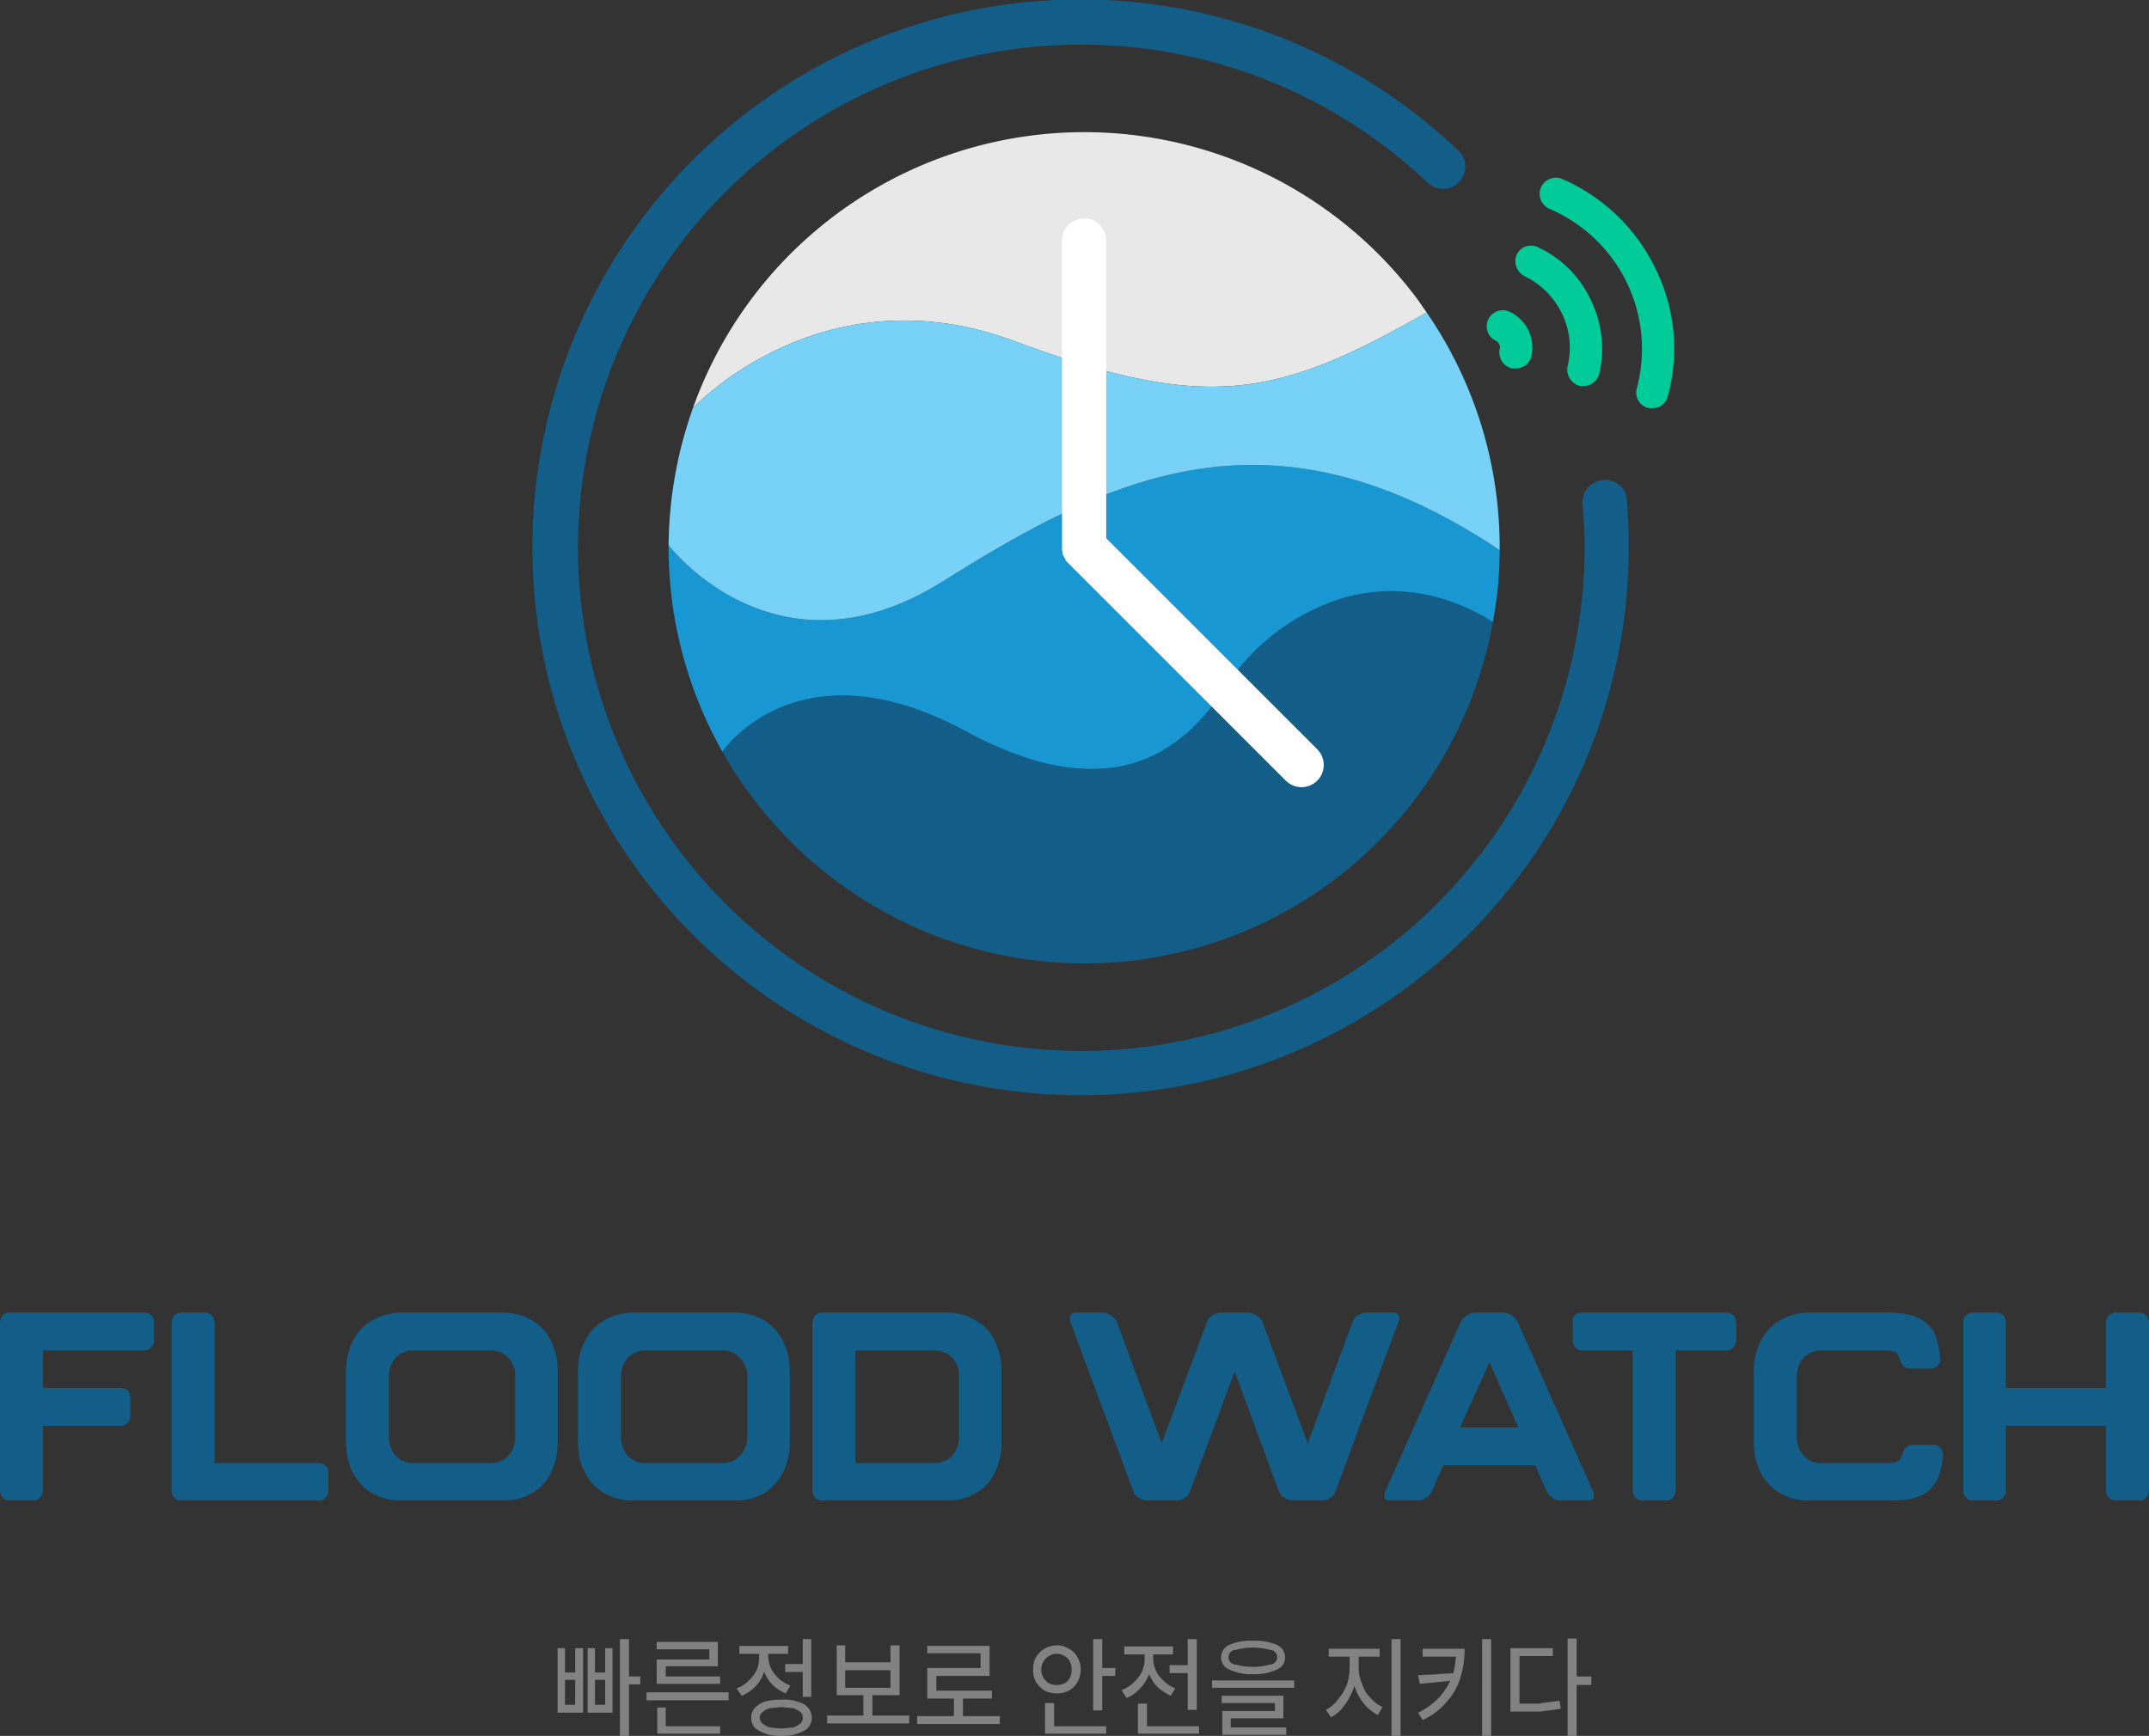 <svg xmlns="http://www.w3.org/2000/svg" width="379.6" height="306.7" viewBox="0 0 379.6 306.7">
  <rect x="0" y="0" width="379.6" height="306.7" fill="#333333" stroke="none"/>
  <defs>
    <style>
      .cls-1 {
        fill: #e8e8e8;
      }

      .cls-2 {
        fill: #125e88;
      }

      .cls-3 {
        fill: #1997d2;
      }

      .cls-4 {
        fill: #78d2f7;
      }

      .cls-5 {
        fill: #fff;
      }

      .cls-6 {
        fill: #00cb99;
      }

      .cls-7 {
        fill: #828282;
      }
    </style>
  </defs>
  <g id="Layer_2" data-name="Layer 2">
    <g id="레이어_1" data-name="레이어 1">
      <g>
        <g>
          <g>
            <path class="cls-1" d="M179,60.2c34.1,12.7,46.6,10.1,73-5l-1.6-2.3a73.4,73.4,0,0,0-128,19.2C122.5,72,145.1,47.7,179,60.2Z"/>
            <path class="cls-2" d="M236.5,105.9a38,38,0,0,0-20.1,15.6c-3.6,5.6-8.5,10.6-14.9,12.9-10.3,3.7-21.6-.2-30.7-5.1-29.6-16.1-42.9,3.1-43.2,3.5a65.2,65.2,0,0,0,5.1,7.8,73.3,73.3,0,0,0,131-30.7C255.5,104.7,245.8,102.9,236.5,105.9Z"/>
            <path class="cls-3" d="M166.4,102.8c-29.3,18.3-48.2-6.3-48.3-6.5a73.4,73.4,0,0,0,9.5,36.5c.3-.4,13.6-19.6,43.2-3.5,9.1,4.9,20.4,8.8,30.7,5.1,6.4-2.3,11.3-7.3,14.9-12.9a38,38,0,0,1,20.1-15.6c9.3-3,19-1.2,27.2,4a68.3,68.3,0,0,0,1.2-12.7C224.2,70,195.8,84.5,166.4,102.8Z"/>
            <path class="cls-4" d="M179,60.2C145.1,47.7,122.5,72,122.4,72.1a74.3,74.3,0,0,0-4.3,24.2c.1.2,19,24.8,48.3,6.5s57.8-32.8,98.5-5.6a73.1,73.1,0,0,0-12.9-42C225.6,70.3,213.1,72.9,179,60.2Z"/>
          </g>
          <path class="cls-5" d="M232.7,132.4,195.4,95.1V42.5a3.9,3.9,0,1,0-7.8,0V96.8a1.7,1.7,0,0,0,.1.7v.4c.1.1.1.2.2.4s.1.2.2.3.1.2.1.4l.5.5h0l38.4,38.4a3.9,3.9,0,0,0,5.6-5.5Z"/>
          <g>
            <path class="cls-6" d="M279.7,68.2h-.6a3,3,0,0,1-2.2-3.5,13.7,13.7,0,0,0-1-9.3,14.1,14.1,0,0,0-6.6-6.6,3,3,0,0,1-1.4-3.8,2.8,2.8,0,0,1,3.8-1.3A19.1,19.1,0,0,1,281,53a19.5,19.5,0,0,1,1.5,13A2.9,2.9,0,0,1,279.7,68.2Z"/>
            <path class="cls-6" d="M267.7,65.1h-.6a2.9,2.9,0,0,1-2.2-3.4,1,1,0,0,0-.1-.9,1.2,1.2,0,0,0-.6-.6,2.8,2.8,0,0,1,2.5-5.1,7,7,0,0,1,3.3,3.3,7.2,7.2,0,0,1,.5,4.6A2.9,2.9,0,0,1,267.7,65.1Z"/>
            <path class="cls-6" d="M291.9,72.1h-.7a2.8,2.8,0,0,1-2.1-3.4,26.9,26.9,0,0,0-15.4-31.8,2.9,2.9,0,0,1-1.5-3.8,2.9,2.9,0,0,1,3.7-1.5,32.8,32.8,0,0,1,16.6,16A31.9,31.9,0,0,1,294.6,70,2.7,2.7,0,0,1,291.9,72.1Z"/>
          </g>
          <path class="cls-2" d="M191,193.5A96.8,96.8,0,1,1,257.6,26.6a3.9,3.9,0,0,1-5.4,5.7,88.9,88.9,0,1,0,27.7,64.5,65.1,65.1,0,0,0-.4-7.7,4.1,4.1,0,0,1,3.6-4.3,3.9,3.9,0,0,1,4.3,3.6c.2,2.7.3,5.6.3,8.4A96.8,96.8,0,0,1,191,193.5Z"/>
        </g>
        <g>
          <path class="cls-2" d="M0,233.8a2.2,2.2,0,0,1,.5-1.4,1.7,1.7,0,0,1,1.3-.5H25.4a1.7,1.7,0,0,1,1.8,1.9v2.9a1.5,1.5,0,0,1-.5,1.3,1.5,1.5,0,0,1-1.3.6H7.6v6.6H21.3a2.1,2.1,0,0,1,1.3.5,2.1,2.1,0,0,1,.4,1.4V250a1.8,1.8,0,0,1-.4,1.3,1.8,1.8,0,0,1-1.3.6H7.6v11.3a2,2,0,0,1-.5,1.4,1.7,1.7,0,0,1-1.3.5h-4a1.4,1.4,0,0,1-1.3-.5,2,2,0,0,1-.5-1.4Z"/>
          <path class="cls-2" d="M30.3,233.8a2.2,2.2,0,0,1,.5-1.4,2.1,2.1,0,0,1,1.3-.5h4a1.7,1.7,0,0,1,1.3.5,2.2,2.2,0,0,1,.5,1.4v24.7H56.2a1.7,1.7,0,0,1,1.8,1.9v2.8a1.6,1.6,0,0,1-.5,1.4,1.4,1.4,0,0,1-1.3.5H32.1a1.7,1.7,0,0,1-1.3-.5,2,2,0,0,1-.5-1.4Z"/>
          <path class="cls-2" d="M61.1,242.4a13.8,13.8,0,0,1,.7-4.3,10.8,10.8,0,0,1,2-3.3,8.9,8.9,0,0,1,3.2-2.1,10.2,10.2,0,0,1,4-.8H88.8a10.6,10.6,0,0,1,4,.8,9.5,9.5,0,0,1,3.1,2.1,8.9,8.9,0,0,1,1.9,3.3,11.4,11.4,0,0,1,.7,4.3v12.3a12.1,12.1,0,0,1-.7,4.3,8.9,8.9,0,0,1-1.9,3.3,9.5,9.5,0,0,1-3.1,2.1,10.5,10.5,0,0,1-4,.7H71a10.2,10.2,0,0,1-4-.7,8.9,8.9,0,0,1-3.2-2.1,10.8,10.8,0,0,1-2-3.3,14.9,14.9,0,0,1-.7-4.3Zm7.6,11.3a5,5,0,0,0,1.2,3.5,4.1,4.1,0,0,0,3.2,1.3H86.5a4.3,4.3,0,0,0,3.3-1.3,5,5,0,0,0,1.2-3.5V243.3a4.7,4.7,0,0,0-1.2-3.4,4.3,4.3,0,0,0-3.3-1.3H73.1a4.1,4.1,0,0,0-3.2,1.3,4.7,4.7,0,0,0-1.2,3.4Z"/>
          <path class="cls-2" d="M102.1,242.4a11.4,11.4,0,0,1,.7-4.3,10.8,10.8,0,0,1,2-3.3,9.5,9.5,0,0,1,3.1-2.1,11,11,0,0,1,4-.8h17.8a10.7,10.7,0,0,1,4.1.8,8.1,8.1,0,0,1,3,2.1,9.1,9.1,0,0,1,2,3.3,11.4,11.4,0,0,1,.7,4.3v12.3a12.1,12.1,0,0,1-.7,4.3,9.1,9.1,0,0,1-2,3.3,8.1,8.1,0,0,1-3,2.1,10.7,10.7,0,0,1-4.1.7H111.9a10.9,10.9,0,0,1-4-.7,9.5,9.5,0,0,1-3.1-2.1,10.8,10.8,0,0,1-2-3.3,12.1,12.1,0,0,1-.7-4.3Zm7.6,11.3a5,5,0,0,0,1.2,3.5,4.1,4.1,0,0,0,3.2,1.3h13.4a4.1,4.1,0,0,0,3.2-1.3,4.6,4.6,0,0,0,1.3-3.5V243.3a4.4,4.4,0,0,0-1.3-3.4,4.1,4.1,0,0,0-3.2-1.3H114.1a4.1,4.1,0,0,0-3.2,1.3,4.7,4.7,0,0,0-1.2,3.4Z"/>
          <path class="cls-2" d="M143.5,233.8a2.2,2.2,0,0,1,.5-1.4,1.9,1.9,0,0,1,1.3-.5h21.9a10.6,10.6,0,0,1,4,.8,9.5,9.5,0,0,1,3.1,2.1,8.9,8.9,0,0,1,1.9,3.3,11.4,11.4,0,0,1,.7,4.3v12.3a12.1,12.1,0,0,1-.7,4.3,8.9,8.9,0,0,1-1.9,3.3,9.5,9.5,0,0,1-3.1,2.1,10.5,10.5,0,0,1-4,.7H145.3a1.5,1.5,0,0,1-1.3-.5,2,2,0,0,1-.5-1.4Zm7.6,24.7h13.8a4.3,4.3,0,0,0,3.3-1.3,5,5,0,0,0,1.2-3.5V243.3a4.7,4.7,0,0,0-1.2-3.4,4.3,4.3,0,0,0-3.3-1.3H151.1Z"/>
          <path class="cls-2" d="M189.1,233.6c-.1-.5-.2-.9,0-1.2s.4-.5,1-.5h4.5a3,3,0,0,1,1.6.5,2.5,2.5,0,0,1,1.1,1.2l7.9,21.4,8-21.4a1.9,1.9,0,0,1,1-1.2,3,3,0,0,1,1.6-.5h4.6a3,3,0,0,1,1.5.5,2.1,2.1,0,0,1,1.1,1.2l8,21.4,7.9-21.4a2.3,2.3,0,0,1,1-1.2,3.3,3.3,0,0,1,1.6-.5h4.6a1.1,1.1,0,0,1,1,.5,1.7,1.7,0,0,1-.1,1.2l-11.1,29.9a1.9,1.9,0,0,1-1,1.2,3.2,3.2,0,0,1-1.6.4h-4.7a2.9,2.9,0,0,1-1.6-.4,2.5,2.5,0,0,1-1.1-1.2l-7.8-21.2-7.9,21.2a2.3,2.3,0,0,1-1,1.2,3.2,3.2,0,0,1-1.6.4h-4.8a2.8,2.8,0,0,1-1.5-.4,2.1,2.1,0,0,1-1.1-1.2Z"/>
          <path class="cls-2" d="M258,233.6a3.2,3.2,0,0,1,1.1-1.2,3,3,0,0,1,1.6-.5h4.7a3,3,0,0,1,1.6.5,3.2,3.2,0,0,1,1.1,1.2l13.3,29.9a1.7,1.7,0,0,1,.1,1.2c-.2.3-.5.4-1.1.4h-4.6a2.8,2.8,0,0,1-1.5-.4,3.2,3.2,0,0,1-1.1-1.2l-2-4.6H254.9l-2,4.6a2.5,2.5,0,0,1-1.1,1.2,2.8,2.8,0,0,1-1.5.4h-4.6c-.6,0-.9-.1-1.1-.4a1.7,1.7,0,0,1,.1-1.2Zm-.1,18.6h10.3l-5.1-11.5Z"/>
          <path class="cls-2" d="M279.5,238.6a1.8,1.8,0,0,1-1.3-.6,1.8,1.8,0,0,1-.4-1.3v-2.9a1.6,1.6,0,0,1,1.7-1.9h25.4a1.9,1.9,0,0,1,1.3.5,2.2,2.2,0,0,1,.5,1.4v2.9a1.9,1.9,0,0,1-.5,1.3,1.6,1.6,0,0,1-1.3.6H296v24.6a2,2,0,0,1-.5,1.4,1.4,1.4,0,0,1-1.3.5h-4a1.7,1.7,0,0,1-1.3-.5,2,2,0,0,1-.5-1.4V238.6Z"/>
          <path class="cls-2" d="M319.6,265.1a10.5,10.5,0,0,1-4-.7,9.5,9.5,0,0,1-3.1-2.1,9.1,9.1,0,0,1-2-3.3,12.1,12.1,0,0,1-.7-4.3V242.4a11.4,11.4,0,0,1,.7-4.3,9.1,9.1,0,0,1,2-3.3,9.5,9.5,0,0,1,3.1-2.1,10.6,10.6,0,0,1,4-.8h13.3a18,18,0,0,1,4.3.4,8.6,8.6,0,0,1,2.9,1.3,5.2,5.2,0,0,1,1.8,2.5,12.7,12.7,0,0,1,.8,3.8,1.5,1.5,0,0,1-.4,1.3,1.6,1.6,0,0,1-1.3.6h-3.6c-.9,0-1.6-.6-1.9-1.9a1.9,1.9,0,0,0-.8-1.1l-1.5-.2H321.8a4.1,4.1,0,0,0-3.2,1.3,4.7,4.7,0,0,0-1.2,3.4v10.4a5,5,0,0,0,1.2,3.5,4.1,4.1,0,0,0,3.2,1.3h11.8a3.5,3.5,0,0,0,1.6-.3,1.5,1.5,0,0,0,.7-1c.4-1.3,1-1.9,2-1.9h3.5a1.4,1.4,0,0,1,1.3.5,1.7,1.7,0,0,1,.5,1.4,16.8,16.8,0,0,1-.8,3.8,9.4,9.4,0,0,1-1.8,2.5,8.3,8.3,0,0,1-3,1.3,25.8,25.8,0,0,1-4.2.3Z"/>
          <path class="cls-2" d="M346.8,233.8a1.7,1.7,0,0,1,.5-1.4,1.7,1.7,0,0,1,1.2-.5h4a1.7,1.7,0,0,1,1.8,1.9v11.4H372V233.8a2.2,2.2,0,0,1,.5-1.4,2.1,2.1,0,0,1,1.3-.5h4a1.7,1.7,0,0,1,1.3.5,2.2,2.2,0,0,1,.5,1.4v29.4a2,2,0,0,1-.5,1.4,1.4,1.4,0,0,1-1.3.5h-4a1.7,1.7,0,0,1-1.3-.5,2,2,0,0,1-.5-1.4V251.9H354.3v11.3a1.6,1.6,0,0,1-.5,1.4,1.4,1.4,0,0,1-1.3.5h-4a1.3,1.3,0,0,1-1.2-.5,1.6,1.6,0,0,1-.5-1.4Z"/>
        </g>
        <g>
          <path class="cls-7" d="M99.8,291.2v4.3h1.8v-4.3H103v11.4H98.5V291.2Zm0,10h1.8v-4.4H99.8Zm5.3-10v4.3h1.8v-4.3h1.3v11.4h-4.4V291.2Zm0,10h1.8v-4.4h-1.8Zm6-11.6v17.1h-1.6V289.6Zm2,6.6v1.4h-2.9v-1.4Z"/>
          <path class="cls-7" d="M128.7,299v1.4H114.2V299Zm-1.9-8.9v4.3h-9.2v2.3H116v-3.5h9.3v-1.8H116v-1.3Zm.4,6.1v1.3H116v-1.3Zm-9.6,5.5v3.8h-1.5v-3.8Zm9.6,3.3v1.3H116.1V305Z"/>
          <path class="cls-7" d="M135.4,291.3v1.3a9.4,9.4,0,0,1-.5,3,6.8,6.8,0,0,1-3.9,4l-.9-1.3a5.7,5.7,0,0,0,2.1-1.3,7,7,0,0,0,1.5-2,6.7,6.7,0,0,0,.4-2.4v-1.3Zm3.8-.5v1.4h-8.6v-1.4Zm2.8,10.3a2.8,2.8,0,0,1,1.4,2.4,2.5,2.5,0,0,1-1.4,2.3,7.6,7.6,0,0,1-4,.9,7.3,7.3,0,0,1-3.9-.9,2.4,2.4,0,0,1-1.4-2.3,2.4,2.4,0,0,1,.6-1.7,4.4,4.4,0,0,1,1.9-1.2,11.4,11.4,0,0,1,2.8-.3A7.7,7.7,0,0,1,142,301.1Zm-6,.7a3.2,3.2,0,0,0-1.3.7,1.2,1.2,0,0,0-.5,1,1.4,1.4,0,0,0,.5,1,3.2,3.2,0,0,0,1.3.7l2,.2,2.1-.2a4,4,0,0,0,1.3-.7,1.3,1.3,0,0,0,.4-1,1.2,1.2,0,0,0-.4-1,4,4,0,0,0-1.3-.7l-2.1-.2Zm-.3-10.5v1.3a5.4,5.4,0,0,0,.5,2.2,7.3,7.3,0,0,0,1.4,1.8,6.7,6.7,0,0,0,2,1.2l-.8,1.4a7.6,7.6,0,0,1-2.3-1.5,6.5,6.5,0,0,1-1.5-2.3,6.6,6.6,0,0,1-.5-2.8v-1.3Zm6.5,2.7v1.4h-3.5V294Zm1.1-4.4v10.2h-1.5V289.6Z"/>
          <path class="cls-7" d="M160.6,303.1v1.4H146.1v-1.4Zm-11.3-12.4v3h8v-3h1.6v8.8H147.8v-8.8Zm0,7.5h8v-3.1h-8Zm4.8.9v4.4h-1.6v-4.4Z"/>
          <path class="cls-7" d="M176.6,303.2v1.4H162v-1.4Zm-1.8-12.4v5.3h-9.4v3.3h-1.6v-4.7h9.4v-2.6h-9.4v-1.3Zm.4,7.9v1.4H163.8v-1.4Zm-5.1.9v4.2h-1.6v-4.2Z"/>
          <path class="cls-7" d="M188.8,291.3a3.1,3.1,0,0,1,1.5,1.5,4,4,0,0,1,.6,2.2,4.3,4.3,0,0,1-.6,2.2,3.6,3.6,0,0,1-1.5,1.5,4.6,4.6,0,0,1-2.1.5,5.4,5.4,0,0,1-2.2-.5,5.4,5.4,0,0,1-1.5-1.5,4.2,4.2,0,0,1-.5-2.2,4,4,0,0,1,.5-2.2,4.3,4.3,0,0,1,3.7-2.1A3.7,3.7,0,0,1,188.8,291.3Zm-3.5,1.3a2.4,2.4,0,0,0-1,1,2.8,2.8,0,0,0,1,3.8,2.9,2.9,0,0,0,1.4.3,2.8,2.8,0,0,0,1.3-.3,1.9,1.9,0,0,0,1-1,3.4,3.4,0,0,0,0-2.8,1.9,1.9,0,0,0-1-1,2,2,0,0,0-1.3-.4A2.3,2.3,0,0,0,185.3,292.6Zm.9,8.3v4.6h-1.6v-4.6Zm9.2,4.1v1.3H184.6V305Zm-.7-15.4v12.6h-1.6V289.6Zm2.3,5.1v1.4h-2.8v-1.4Z"/>
          <path class="cls-7" d="M203.4,291.7v1.4a7.1,7.1,0,0,1-.5,2.9,7.8,7.8,0,0,1-1.6,2.4A6.3,6.3,0,0,1,199,300l-.9-1.4a5.7,5.7,0,0,0,2.1-1.3,6.6,6.6,0,0,0,1.5-1.9,6.4,6.4,0,0,0,.5-2.3v-1.4Zm3.8-.8v1.4h-8.6v-1.4ZM202.6,301v4.7H201V301Zm9.2,4v1.3H201V305Zm-8.1-13.3v1.4a5.4,5.4,0,0,0,.5,2.1,4.9,4.9,0,0,0,1.4,1.8,5.3,5.3,0,0,0,2,1.3l-.8,1.3a9.1,9.1,0,0,1-2.3-1.5,7,7,0,0,1-1.5-2.3,6.5,6.5,0,0,1-.5-2.7v-1.4Zm6.9,2.5v1.4h-4v-1.4Zm.8-4.6v12.5h-1.6V289.6Z"/>
          <path class="cls-7" d="M228.6,296.9v1.3H214.1v-1.3Zm-3.1-6.3a2.4,2.4,0,0,1,1.5,2.2,2.3,2.3,0,0,1-1.5,2.2,9.5,9.5,0,0,1-4.2.8,9.3,9.3,0,0,1-4.1-.8,2.3,2.3,0,0,1-1.5-2.2,2.4,2.4,0,0,1,1.5-2.2,9.4,9.4,0,0,1,4.1-.7A9.6,9.6,0,0,1,225.5,290.6Zm1.2,9v4h-9.3v2h-1.5v-3.3h9.3v-1.4h-9.4v-1.3Zm.5,5.6v1.3H215.9v-1.3Zm-8.9-13.7a1.3,1.3,0,0,0,0,2.6,11.5,11.5,0,0,0,6,0,1.3,1.3,0,0,0,0-2.6,11.5,11.5,0,0,0-6,0Z"/>
          <path class="cls-7" d="M239.7,292v2.7a11.3,11.3,0,0,1-.6,3.6,11.7,11.7,0,0,1-1.7,3.1,6.2,6.2,0,0,1-2.3,2l-.9-1.3a6,6,0,0,0,2.1-1.8,10.1,10.1,0,0,0,1.6-2.6,10.5,10.5,0,0,0,.5-3V292Zm4-.7v1.4h-9v-1.4Zm-3.7.7v2.7a6.7,6.7,0,0,0,.6,2.8,5.8,5.8,0,0,0,1.5,2.5,6.2,6.2,0,0,0,2.1,1.6l-.8,1.4a7.2,7.2,0,0,1-2.4-1.9,10.2,10.2,0,0,1-2.3-6.4V292Zm7.4-2.4v17.1h-1.6V289.6Z"/>
          <path class="cls-7" d="M258,296.3a10.9,10.9,0,0,1-2.3,4.2,12,12,0,0,1-4.4,3.4l-.8-1.3a13.2,13.2,0,0,0,3.9-2.9,12.9,12.9,0,0,0,2.2-3.7,15.8,15.8,0,0,0,.6-4.5v-.2h1.5A15.9,15.9,0,0,1,258,296.3Zm-1,.6-6.2.6-.3-1.5,6.5-.4Zm1-5.6v1.4h-6.7v-1.4Zm5.4-1.7v17.1h-1.6V289.6Z"/>
          <path class="cls-7" d="M274.3,291.2v1.4h-5.9v9.1h-1.6V291.2Zm-2.1,9.7,3.3-.4.2,1.4-3.5.5h-5.4V301h5.4Zm6.3-11.4v17.2h-1.6V289.5Zm2.6,6.7v1.5h-2.9v-1.5Z"/>
        </g>
      </g>
    </g>
  </g>
</svg>
